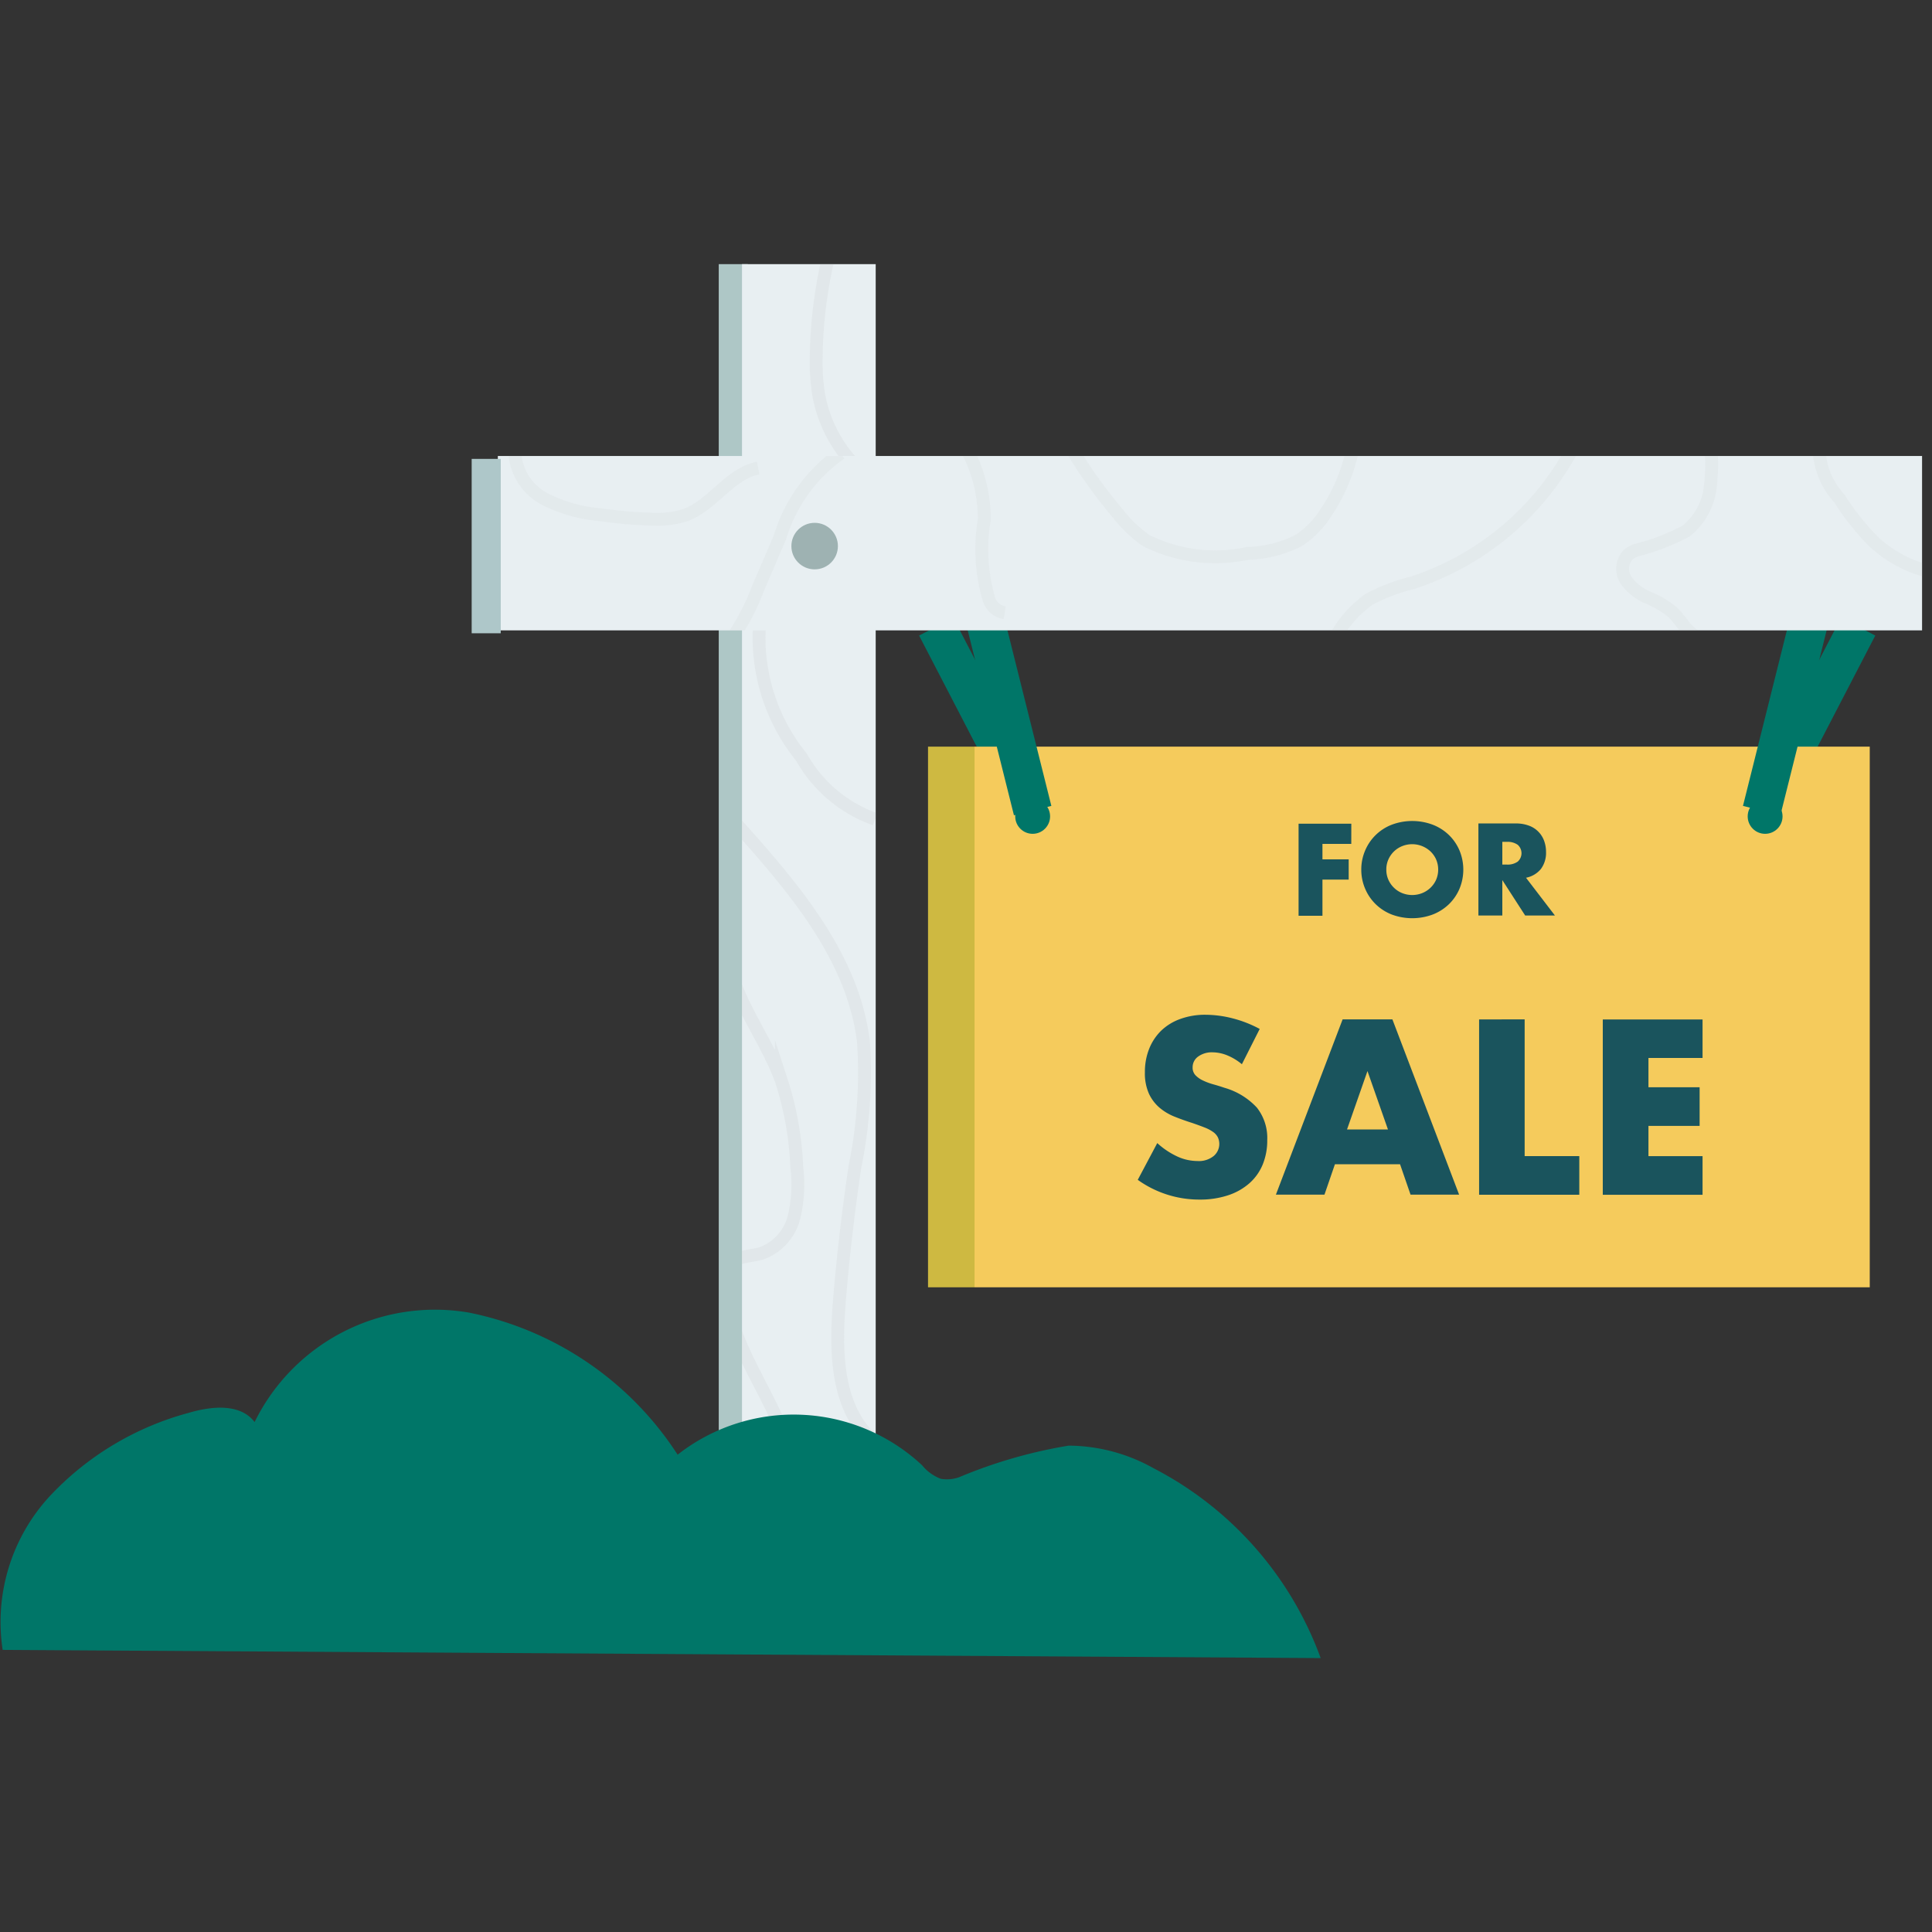 <svg xmlns="http://www.w3.org/2000/svg" xmlns:xlink="http://www.w3.org/1999/xlink" width="50" height="50" viewBox="0 0 50 50"><rect x="0" y="0" width="50" height="50" fill="#333333" stroke="none"/><defs><style>.a,.b,.c,.k,.m{fill:none;}.b{opacity:0.139;}.c{stroke:#007668;stroke-width:0.998px;}.c,.k,.m{stroke-miterlimit:10;}.d{fill:#f5cb5c;}.e{fill:#ceb941;}.f{fill:#1a545d;}.g{fill:#007668;}.h{fill:#aec7c6;}.i{fill:#e8eff2;}.j{clip-path:url(#a);}.k{stroke:#bcbcbc;opacity:0.15;}.k,.m{stroke-width:0.333px;}.l{clip-path:url(#b);}.m{stroke:#b5b5b5;opacity:0.1;}.n{fill:#aec7c9;}.o{fill:#9eb2b2;}</style><clipPath id="a"><rect class="a" width="3.46" height="30.691"/></clipPath><clipPath id="b"><rect class="a" width="36.859" height="4.513"/></clipPath></defs><g transform="translate(-458.671 -1350.164)"><rect class="b" width="50" height="50" transform="translate(458.671 1350.164)"/><line class="c" x2="2.285" y2="4.405" transform="translate(482.9 1366.382)"/><line class="c" x1="2.285" y2="4.405" transform="translate(504.475 1366.382)"/><rect class="d" width="23.169" height="13.992" transform="translate(483.891 1369.487)"/><rect class="e" width="1.204" height="13.992" transform="translate(482.688 1369.487)"/><g transform="translate(488.115 1371.412)"><path class="f" d="M532.364,1392.547h-.746v.4h.679v.524h-.679v.936H531v-2.382h1.365Z" transform="translate(-526.837 -1391.955)"/><path class="f" d="M534.591,1393.132a1.241,1.241,0,0,1,.1-.494,1.222,1.222,0,0,1,.272-.4,1.235,1.235,0,0,1,.415-.267,1.509,1.509,0,0,1,1.063,0,1.251,1.251,0,0,1,.419.267,1.219,1.219,0,0,1,.273.4,1.294,1.294,0,0,1,0,.989,1.223,1.223,0,0,1-.273.4,1.26,1.26,0,0,1-.419.267,1.516,1.516,0,0,1-1.063,0,1.244,1.244,0,0,1-.415-.267,1.226,1.226,0,0,1-.272-.4A1.241,1.241,0,0,1,534.591,1393.132Zm.648,0a.634.634,0,0,0,.053.262.664.664,0,0,0,.146.209.651.651,0,0,0,.213.138.7.7,0,0,0,.515,0,.671.671,0,0,0,.215-.138.654.654,0,0,0,.147-.209.67.67,0,0,0,0-.524.659.659,0,0,0-.147-.209.694.694,0,0,0-.73-.137.656.656,0,0,0-.213.137.669.669,0,0,0-.146.209A.631.631,0,0,0,535.239,1393.132Z" transform="translate(-528.805 -1391.875)"/><path class="f" d="M543.273,1394.4h-.77l-.591-.916v.916h-.619v-2.382h.964a.946.946,0,0,1,.347.058.653.653,0,0,1,.39.393.818.818,0,0,1,.049.284.7.7,0,0,1-.131.441.658.658,0,0,1-.387.229Zm-1.361-1.318h.117a.45.45,0,0,0,.281-.076.291.291,0,0,0,0-.436.451.451,0,0,0-.281-.076h-.117Z" transform="translate(-532.476 -1391.955)"/><path class="f" d="M524.489,1404.236a1.457,1.457,0,0,0-.385-.232,1.026,1.026,0,0,0-.373-.076.6.6,0,0,0-.373.109.337.337,0,0,0-.144.282.282.282,0,0,0,.072.2.628.628,0,0,0,.189.135,1.6,1.6,0,0,0,.265.1c.1.028.2.058.292.09a1.826,1.826,0,0,1,.845.515,1.27,1.27,0,0,1,.268.84,1.635,1.635,0,0,1-.117.632,1.316,1.316,0,0,1-.343.484,1.58,1.58,0,0,1-.553.313,2.3,2.3,0,0,1-.743.111,2.73,2.73,0,0,1-1.595-.511l.505-.951a2.035,2.035,0,0,0,.523.349,1.256,1.256,0,0,0,.511.115.61.61,0,0,0,.43-.133.409.409,0,0,0,.105-.478.382.382,0,0,0-.12-.138.975.975,0,0,0-.22-.117q-.136-.054-.328-.12-.229-.072-.448-.16a1.4,1.4,0,0,1-.391-.231,1.076,1.076,0,0,1-.277-.364,1.288,1.288,0,0,1-.105-.556,1.6,1.6,0,0,1,.112-.611,1.353,1.353,0,0,1,.313-.469,1.392,1.392,0,0,1,.493-.3,1.872,1.872,0,0,1,.653-.108,2.871,2.871,0,0,1,.7.093,3.088,3.088,0,0,1,.7.274Z" transform="translate(-521.793 -1397.942)"/><path class="f" d="M532.913,1406.976h-1.685l-.271.788H529.7l1.727-4.537h1.288l1.727,4.537h-1.257Zm-.313-.9-.53-1.511-.529,1.511Z" transform="translate(-526.124 -1398.094)"/><path class="f" d="M542.512,1403.227v3.539h1.414v1h-2.593v-4.537Z" transform="translate(-532.498 -1398.094)"/><path class="f" d="M550.995,1404.226h-1.4v.758h1.324v1h-1.324v.783h1.4v1h-2.582v-4.537h2.582Z" transform="translate(-536.377 -1398.094)"/></g><circle class="g" cx="0.451" cy="0.451" r="0.451" transform="translate(484.945 1370.841)"/><circle class="g" cx="0.451" cy="0.451" r="0.451" transform="translate(503.901 1370.841)"/><line class="c" x2="1.204" y2="4.814" transform="translate(484.192 1366.328)"/><line class="c" x1="1.204" y2="4.814" transform="translate(504.263 1366.328)"/><rect class="h" width="0.752" height="30.691" transform="translate(477.272 1357)"/><rect class="i" width="3.46" height="30.691" transform="translate(477.874 1357)"/><g transform="translate(477.874 1357)"><g class="j"><g transform="translate(-0.429 -0.335)"><path class="k" d="M503.745,1359.26a11.8,11.8,0,0,0-.355,2.723,5.4,5.4,0,0,0,.058.96,3.538,3.538,0,0,0,1.408,2.263" transform="translate(-501.04 -1359.26)"/><path class="k" d="M500.1,1380.619a4.913,4.913,0,0,0,1.083,3.434,3.555,3.555,0,0,0,1.908,1.61" transform="translate(-499.218 -1370.962)"/><path class="k" d="M498.773,1391.986c1.485,1.653,3.04,3.455,3.31,5.66a12.188,12.188,0,0,1-.222,3.251q-.256,1.718-.4,3.45c-.1,1.25-.1,2.671.79,3.55" transform="translate(-498.511 -1377.189)"/><path class="k" d="M498.35,1400.62c.3.973.941,1.806,1.289,2.762a8.3,8.3,0,0,1,.4,2.237,3.623,3.623,0,0,1-.071,1.3,1.342,1.342,0,0,1-.839.935c-.306.091-.7.065-.865.339a.7.7,0,0,0-.073.373c.02,1.821,1.6,3.3,1.8,5.109" transform="translate(-498.193 -1381.92)"/></g></g></g><rect class="i" width="36.859" height="4.513" transform="translate(471.555 1361.965)"/><g transform="translate(471.555 1361.965)"><g class="l" transform="translate(0 0)"><g transform="translate(0.439 -0.556)"><path class="m" d="M486.139,1370.8a1.46,1.46,0,0,0,.788,1.2,3.9,3.9,0,0,0,1.44.4,10.986,10.986,0,0,0,1.393.115,2.294,2.294,0,0,0,.8-.109c.706-.26,1.138-1.072,1.878-1.214" transform="translate(-486.139 -1370.323)"/><path class="m" d="M501.223,1370.83a4.093,4.093,0,0,0-1.567,2.17l-.574,1.337a5.937,5.937,0,0,1-.8,1.462" transform="translate(-492.793 -1370.342)"/><path class="m" d="M512.079,1370.721a3.865,3.865,0,0,1,.423,1.759,4.6,4.6,0,0,0,.127,2.088.517.517,0,0,0,.4.327" transform="translate(-500.351 -1370.282)"/><path class="m" d="M518.107,1370.656a13.267,13.267,0,0,0,1.165,1.61,3.436,3.436,0,0,0,.722.686,4.018,4.018,0,0,0,2.62.332,3.131,3.131,0,0,0,1.317-.33,2.336,2.336,0,0,0,.707-.717,4.618,4.618,0,0,0,.7-1.656" transform="translate(-503.653 -1370.206)"/><path class="m" d="M532.84,1375.376a2.951,2.951,0,0,1,.99-1.229,4.8,4.8,0,0,1,1.121-.428,7.252,7.252,0,0,0,4.282-3.731" transform="translate(-511.725 -1369.88)"/><path class="m" d="M551.814,1369.958a5.089,5.089,0,0,1,.006,1.294,1.708,1.708,0,0,1-.615,1.106,5.566,5.566,0,0,1-1.3.5.688.688,0,0,0-.214.123.54.54,0,0,0-.038.667,1.338,1.338,0,0,0,.566.44,2.462,2.462,0,0,1,.622.368c.238.223.386.57.7.665" transform="translate(-520.885 -1369.864)"/><path class="m" d="M560.783,1369.75a1.982,1.982,0,0,0,.5,1.653,6.5,6.5,0,0,0,.9,1.13,3.267,3.267,0,0,0,2.143.859" transform="translate(-527.005 -1369.75)"/></g></g></g><rect class="n" width="0.752" height="4.513" transform="translate(470.878 1362.04)"/><circle class="o" cx="0.602" cy="0.602" r="0.602" transform="translate(479.152 1363.695)"/><path class="g" d="M456.74,1428.672a4.8,4.8,0,0,1,1.2-3.958,7.637,7.637,0,0,1,3.62-2.178c.586-.173,1.332-.248,1.7.24a5.2,5.2,0,0,1,5.548-2.833,8.406,8.406,0,0,1,5.4,3.677,4.866,4.866,0,0,1,6.327.274,1.142,1.142,0,0,0,.485.35.933.933,0,0,0,.476-.042,12.581,12.581,0,0,1,2.831-.816,4.532,4.532,0,0,1,2.193.582,9.007,9.007,0,0,1,4.33,4.916" transform="translate(2 -35.809)"/></g></svg>